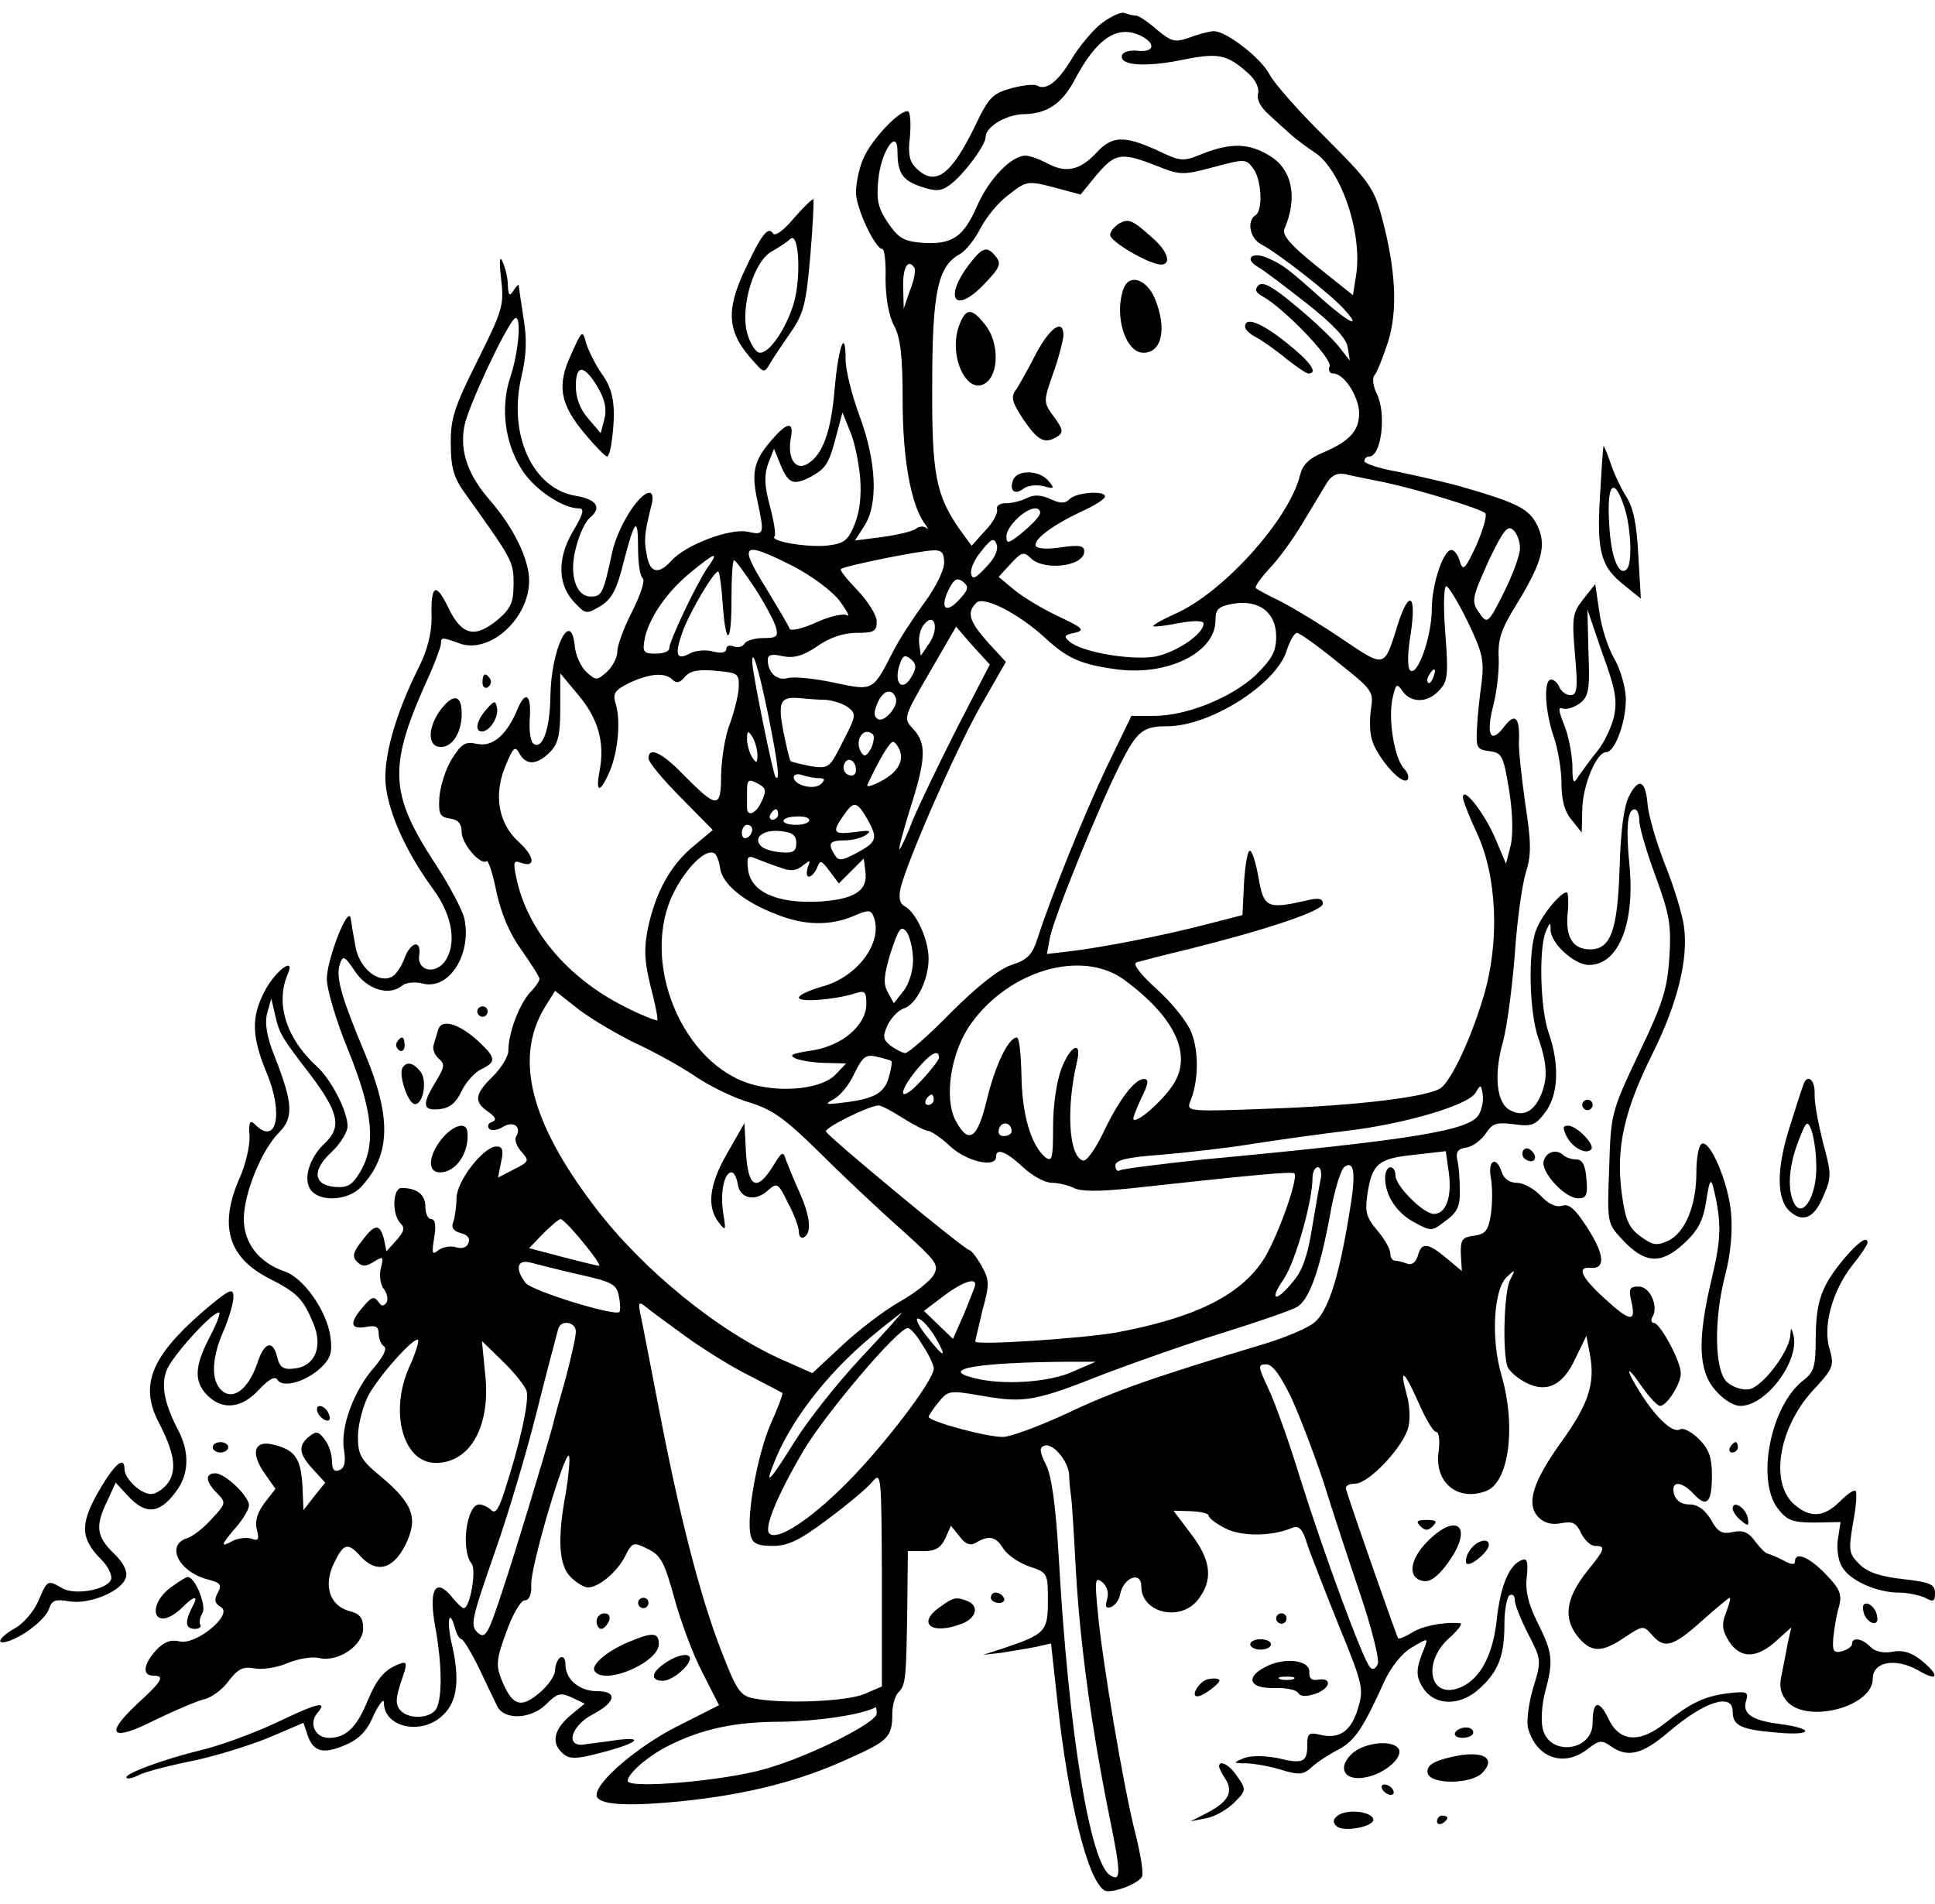 <?xml version="1.0" standalone="no"?>
<!DOCTYPE svg PUBLIC "-//W3C//DTD SVG 20010904//EN"
 "http://www.w3.org/TR/2001/REC-SVG-20010904/DTD/svg10.dtd">
<svg version="1.0" xmlns="http://www.w3.org/2000/svg"
 width="373pt" height="367pt" viewBox="0 0 373 367"
 preserveAspectRatio="xMidYMid meet">
<g transform="translate(0,367) scale(0.1,-0.1)"
fill="#000000" stroke="none">
<path d="M2122 3624 c-17 -14 -43 -45 -57 -69 -26 -43 -48 -60 -66 -50 -5 3
-27 1 -49 -5 -36 -10 -44 -17 -70 -72 -47 -97 -78 -119 -115 -81 -12 12 -15
27 -11 59 2 24 1 46 -3 49 -13 7 -71 -53 -87 -91 -8 -18 -14 -48 -14 -65 0
-30 37 -109 51 -109 4 0 7 -26 6 -57 0 -35 6 -71 16 -90 13 -24 17 -59 17
-146 0 -111 16 -201 43 -237 6 -8 7 -12 3 -8 -5 4 -14 4 -20 -1 -6 -5 -35 -12
-64 -16 l-54 -7 18 28 c27 41 24 123 -9 212 -15 40 -27 89 -27 109 0 63 -14
25 -21 -56 -7 -84 -23 -127 -52 -145 -23 -14 -39 9 -33 47 7 33 -4 35 -31 5
-39 -43 -45 -65 -34 -119 15 -70 15 -71 -18 -64 -34 7 -119 -25 -147 -56 -24
-27 -41 -24 -47 10 -6 29 -5 42 8 94 5 17 3 27 -3 27 -20 0 -61 -65 -72 -115
-17 -79 -20 -85 -41 -85 -30 0 -43 45 -28 97 6 24 18 48 25 54 25 20 15 36
-25 43 -84 13 -132 118 -106 229 10 43 11 74 4 115 -5 32 -9 59 -9 62 0 3 -5
-2 -10 -10 -8 -12 -10 -10 -11 10 0 14 -5 34 -10 45 -6 14 -7 3 -3 -33 6 -50
3 -60 -46 -158 -45 -90 -52 -113 -51 -161 0 -44 6 -64 26 -92 93 -130 95 -133
95 -176 0 -36 -5 -48 -31 -70 -44 -36 -69 -30 -95 24 -24 50 -34 44 -32 -20 0
-29 -8 -62 -24 -94 -47 -93 -71 -181 -64 -232 7 -55 41 -129 91 -197 38 -52
46 -107 22 -140 -19 -25 -53 -17 -49 12 5 32 -17 27 -29 -7 -6 -16 -17 -32
-26 -35 -27 -11 -62 21 -68 61 -4 21 -8 45 -9 53 -5 26 -46 -80 -46 -117 0
-20 18 -81 41 -137 48 -118 54 -182 24 -234 -16 -27 -25 -32 -50 -30 -41 4
-44 32 -6 67 17 16 31 39 31 50 0 29 -32 91 -60 116 -58 53 -80 121 -55 178
15 35 -25 5 -45 -34 -26 -50 -25 -87 4 -157 33 -79 19 -141 -22 -100 -10 10
-13 6 -11 -22 1 -19 -8 -57 -20 -83 -39 -90 -21 -151 57 -191 55 -28 66 -39
86 -87 19 -45 3 -83 -36 -87 -22 -3 -29 2 -34 23 -8 33 -25 28 -38 -13 -16
-46 -42 -69 -64 -56 -25 16 -26 60 -3 114 12 27 21 58 21 70 0 19 -8 15 -62
-31 -97 -85 -119 -140 -82 -211 30 -58 35 -90 19 -115 -9 -13 -24 -23 -34 -23
-20 0 -51 30 -51 48 0 27 -20 9 -50 -43 -36 -63 -35 -91 5 -131 13 -13 22 -31
19 -39 -8 -20 -72 -31 -95 -16 -27 16 -28 15 -45 -25 -8 -19 -28 -43 -44 -52
-32 -18 -41 -35 -12 -25 31 11 71 43 77 63 5 15 12 18 39 13 40 -6 102 20 109
47 3 12 -6 29 -24 46 -33 32 -36 52 -12 101 l16 35 24 -26 c35 -38 63 -34 96
14 21 31 22 72 1 112 -27 52 -34 87 -23 116 10 27 87 112 101 112 4 0 -4 -21
-17 -46 -30 -57 -32 -87 -5 -114 29 -29 66 -25 99 11 20 21 31 27 36 19 10
-16 54 -4 83 23 19 18 23 29 19 60 -7 50 -51 113 -88 126 -50 17 -79 55 -79
101 0 49 34 133 68 167 28 28 27 56 -8 145 -16 40 -20 65 -15 85 l8 28 7 -30
c8 -37 13 -45 67 -115 56 -74 62 -102 30 -133 -31 -28 -44 -72 -27 -92 19 -23
73 -19 97 8 56 61 58 132 7 255 -46 110 -57 148 -49 173 6 18 9 17 29 -13 23
-35 66 -49 91 -28 7 6 25 8 40 4 51 -13 95 57 80 126 -4 16 -28 62 -54 102
-93 142 -94 191 -10 374 10 24 19 48 19 53 0 13 2 13 35 1 58 -22 135 47 135
121 0 41 -30 102 -75 154 -43 49 -59 95 -50 143 6 35 77 187 96 207 15 15 10
-60 -7 -111 -20 -59 -11 -129 23 -181 24 -37 78 -73 109 -73 11 0 9 -10 -12
-45 -31 -53 -29 -105 6 -139 19 -20 21 -20 48 -4 21 13 31 31 44 84 22 85 28
90 28 26 0 -28 4 -53 9 -57 5 -3 -4 -31 -20 -63 -16 -31 -29 -66 -29 -78 0
-11 -9 -29 -20 -39 -19 -17 -21 -17 -39 -1 -11 10 -21 32 -23 50 -7 75 -46 -5
-47 -97 -1 -62 -15 -102 -32 -91 -6 3 -9 23 -8 45 4 49 -7 60 -23 23 -21 -51
-48 -74 -78 -68 -23 5 -30 1 -49 -29 -12 -19 -22 -52 -24 -73 -2 -34 1 -39 21
-42 15 -2 22 -10 22 -26 0 -23 37 -65 48 -56 3 3 12 -24 19 -59 9 -42 25 -80
48 -112 19 -27 35 -52 35 -56 0 -4 -8 -16 -19 -27 -21 -24 -41 -78 -41 -111 0
-12 -14 -34 -30 -50 -35 -34 -37 -49 -9 -68 15 -11 17 -16 7 -20 -7 -2 -9 -8
-5 -13 4 -4 16 -3 27 4 20 12 36 0 25 -19 -4 -5 1 -19 10 -29 16 -18 15 -19
-14 -34 l-31 -16 6 30 c5 23 3 30 -9 30 -25 0 -77 -67 -77 -100 0 -15 -3 -36
-6 -45 -5 -11 0 -18 14 -22 13 -3 19 -10 15 -19 -3 -9 -13 -12 -25 -8 -10 3
-25 0 -33 -6 -12 -10 -13 -6 -8 24 4 24 2 36 -6 36 -6 0 -11 11 -11 24 0 23
-16 36 -46 36 -17 0 -19 -51 -2 -68 9 -9 7 -16 -8 -33 l-19 -21 -5 24 c-8 30
-18 29 -43 -5 -17 -21 -18 -30 -9 -39 10 -10 17 -10 33 0 18 11 19 10 13 -13
-3 -14 -1 -31 6 -40 6 -8 9 -19 5 -26 -6 -8 -10 -7 -16 2 -8 11 -13 9 -29 -10
-27 -31 -25 -44 5 -39 19 4 25 1 25 -13 0 -10 5 -21 10 -24 7 -4 -1 -20 -18
-40 -40 -45 -66 -116 -59 -159 4 -25 1 -36 -9 -40 -10 -4 -14 2 -14 17 0 13
-6 32 -14 42 -12 16 -16 17 -30 6 -22 -18 -20 -34 8 -64 l23 -25 -21 -26 -21
-27 -2 47 c-3 52 -14 69 -55 79 -38 10 -46 -15 -18 -55 l21 -30 -21 -27 c-14
-19 -19 -35 -15 -51 5 -20 3 -23 -10 -18 -9 3 -25 1 -36 -4 -25 -14 -24 -9 6
26 14 16 25 35 25 42 0 18 -46 62 -65 62 -20 0 -19 -16 3 -38 18 -18 18 -20
-9 -49 -15 -17 -36 -34 -48 -38 -43 -13 -16 -66 41 -80 23 -6 26 -10 18 -25
-8 -14 -6 -21 6 -28 24 -14 -48 -74 -80 -66 -17 4 -30 -1 -45 -17 -25 -27 -27
-49 -6 -49 24 0 18 -10 -31 -55 -64 -60 -49 -73 34 -31 37 18 79 36 94 40 15
3 37 19 49 36 18 23 27 28 49 24 14 -3 43 1 64 10 21 9 49 13 61 10 36 -9 85
24 85 57 0 20 -6 28 -25 33 -39 10 -52 48 -32 91 19 40 27 43 52 15 30 -33 62
-26 86 21 26 52 16 80 -47 133 -39 32 -44 42 -44 77 0 22 9 56 19 77 19 37 90
117 97 109 2 -2 -5 -26 -17 -52 -39 -87 -12 -185 51 -185 67 0 107 72 95 174
l-6 61 40 -39 c23 -22 43 -48 46 -57 6 -18 -13 -103 -42 -192 -11 -35 -18 -46
-26 -38 -6 6 -17 11 -23 11 -25 0 -36 -88 -15 -114 10 -12 -3 -86 -15 -86 -3
0 -14 10 -24 23 -31 37 -44 12 -31 -59 14 -76 14 -147 -1 -162 -16 -16 -53
-15 -67 2 -9 11 -8 23 2 54 13 36 12 40 -2 35 -29 -11 -44 -27 -63 -73 -21
-51 -42 -70 -74 -70 -26 0 -39 27 -23 47 22 25 4 22 -79 -18 -45 -21 -111 -45
-146 -53 -70 -17 -149 -46 -142 -53 2 -3 13 0 23 5 11 6 56 18 101 27 45 9
112 30 149 45 l68 29 8 -24 c11 -32 30 -37 72 -19 26 11 42 26 55 57 11 23 20
34 20 25 0 -49 75 -64 115 -23 27 26 32 69 15 140 -9 41 -4 66 7 27 3 -12 9
-22 13 -22 3 0 19 -26 34 -57 15 -32 31 -65 35 -73 14 -26 64 -24 93 4 22 22
28 24 50 14 l25 -12 -29 -24 c-31 -27 -36 -53 -12 -73 12 -10 25 -10 67 1 72
18 94 33 37 26 -25 -4 -54 -7 -65 -9 -36 -4 -24 36 17 58 46 24 49 45 9 45
-34 0 -61 23 -61 51 0 11 -4 17 -10 14 -5 -3 -10 -15 -10 -25 0 -10 -14 -30
-31 -44 -36 -30 -52 -24 -73 28 -10 26 -9 39 10 90 12 34 28 61 35 61 9 0 14
11 13 30 -2 34 67 266 73 248 2 -6 -1 -38 -6 -69 -17 -90 -14 -141 9 -164 11
-11 26 -20 33 -20 21 0 56 29 72 60 14 28 16 28 44 14 25 -12 32 -26 51 -95
12 -44 36 -109 54 -143 l32 -63 -83 -42 c-74 -38 -153 -105 -153 -131 0 -19
56 -23 165 -12 126 13 228 39 323 83 74 33 82 41 82 85 0 16 5 35 12 42 14 14
15 26 17 170 l1 102 30 0 c23 0 33 6 42 24 l11 25 17 -21 c11 -15 21 -18 31
-12 25 15 38 13 53 -11 8 -13 31 -28 51 -35 34 -11 35 -13 35 -65 0 -60 -5
-65 -85 -92 l-40 -13 35 4 c19 3 49 8 65 11 l31 7 13 -118 c21 -190 58 -339
90 -358 11 -7 63 11 72 26 4 5 -2 42 -12 82 -23 89 -65 339 -73 430 -6 61 -5
67 9 56 9 -8 13 -20 9 -33 -4 -14 -2 -18 7 -15 8 3 16 13 18 24 6 33 41 47 41
16 0 -51 75 -69 109 -26 30 38 26 76 -13 127 l-34 45 34 -1 c19 -1 34 -4 34
-9 0 -4 14 -15 32 -24 30 -16 90 -16 129 1 13 5 20 -2 29 -32 7 -21 35 -92 61
-157 46 -112 48 -122 37 -158 -13 -45 -36 -61 -73 -52 -22 5 -25 3 -25 -19 0
-34 -8 -38 -57 -26 -26 5 -51 5 -65 0 -22 -9 -22 -10 6 -10 16 -1 46 -6 67
-13 34 -10 42 -9 58 6 11 10 34 25 52 34 31 17 47 41 88 132 13 27 33 53 52
64 32 19 32 19 25 0 -17 -41 -18 -55 -2 -79 23 -34 72 -34 109 1 36 33 47 63
47 124 0 27 5 52 10 55 6 3 10 -1 10 -10 0 -8 12 -38 26 -65 25 -49 26 -50 9
-105 -9 -31 -13 -66 -9 -78 17 -57 70 -74 115 -38 22 17 27 17 44 5 32 -23 61
-16 111 27 69 59 124 77 124 40 0 -28 16 -35 87 -41 69 -6 71 8 2 17 -53 7
-71 20 -63 45 5 17 1 18 -35 14 -46 -6 -71 -18 -122 -58 -49 -39 -88 -36 -109
10 -18 37 -30 33 -30 -9 0 -55 -83 -65 -96 -12 -4 15 -2 46 4 70 17 62 15 77
-14 135 -18 36 -24 61 -21 88 3 29 1 37 -9 33 -25 -9 -42 -50 -49 -117 -8 -71
-35 -118 -76 -131 -54 -17 -66 51 -17 96 18 16 28 29 23 30 -31 3 -73 -5 -93
-18 -13 -8 -25 -13 -27 -11 -2 2 -84 235 -100 286 -3 7 4 12 17 12 27 0 95 73
103 110 4 16 2 45 -4 64 -14 52 -4 44 24 -19 13 -30 28 -55 33 -55 6 0 8 -17
5 -39 -8 -59 37 -96 92 -75 44 17 58 125 29 224 -20 69 -15 163 10 188 17 16
18 16 7 -5 -12 -23 -15 -140 -5 -168 4 -8 19 -22 35 -30 40 -21 72 -6 96 47
l21 43 7 -37 c10 -55 -3 -95 -55 -167 -56 -78 -69 -121 -44 -146 11 -11 26
-15 44 -11 22 4 29 0 38 -20 7 -13 18 -24 27 -24 21 0 19 -6 -15 -48 -41 -51
-47 -90 -20 -125 26 -33 47 -34 92 -3 35 23 36 23 52 5 24 -28 40 -24 96 26
28 25 52 45 54 45 3 0 -1 -13 -7 -29 -9 -23 -7 -34 6 -55 22 -34 54 -33 91 1
l29 26 -7 -31 c-3 -18 -9 -46 -12 -62 -5 -22 -1 -36 11 -50 39 -43 165 -10
165 44 0 33 44 41 88 16 39 -23 42 -10 5 20 -19 15 -36 20 -55 16 -17 -3 -33
0 -42 9 -16 17 -36 20 -36 6 0 -5 -9 -11 -19 -14 -17 -4 -19 0 -17 27 2 17 6
44 11 59 6 24 2 34 -26 63 -32 33 -59 44 -59 24 0 -7 -8 -6 -22 2 -13 7 -26
12 -30 13 -4 0 -15 11 -24 23 -13 18 -23 23 -43 19 -22 -5 -30 0 -43 24 -12
19 -25 29 -41 29 -16 0 -26 7 -30 20 -7 26 14 26 38 0 25 -27 35 -17 35 36 0
35 -6 51 -25 70 -14 14 -30 22 -36 19 -13 -9 -45 20 -75 67 -32 50 -31 62 1
15 14 -20 30 -37 35 -37 13 0 40 42 40 63 0 23 -40 97 -52 97 -5 0 -6 5 -3 11
13 20 -4 59 -26 59 -18 0 -20 -4 -14 -30 9 -40 -3 -38 -53 8 -45 41 -53 61
-25 58 28 -2 26 26 -7 77 -23 36 -35 47 -48 43 -12 -4 -27 3 -42 19 -13 14
-34 25 -46 25 -14 0 -25 8 -29 20 -10 33 -28 24 -21 -11 3 -17 3 -48 0 -69 -5
-33 -11 -39 -33 -42 -22 -3 -26 -7 -25 -36 l2 -32 -30 25 c-36 30 -48 31 -55
4 -4 -12 -11 -18 -20 -15 -8 3 -19 6 -24 6 -5 0 -9 6 -9 14 0 8 -11 28 -25 44
-22 26 -24 37 -19 71 9 58 21 68 90 75 l61 7 6 -43 c6 -46 -6 -78 -29 -78 -20
0 -74 54 -74 74 0 9 -4 16 -10 16 -5 0 -10 -9 -10 -20 0 -34 22 -68 56 -86 33
-18 34 -18 61 3 22 16 28 28 27 59 0 22 -2 48 -5 59 -3 15 2 21 18 23 12 2 28
14 37 27 13 20 21 22 54 18 34 -5 42 -2 60 22 26 33 29 93 7 155 -16 46 -19
162 -5 195 8 18 9 18 9 2 1 -26 46 -67 74 -67 57 0 89 80 78 193 -7 71 -4 107
10 107 5 0 9 -10 9 -22 0 -12 14 -60 31 -106 27 -74 31 -94 27 -157 -4 -62
-13 -90 -59 -186 -53 -112 -54 -116 -57 -220 -4 -105 -4 -107 24 -137 44 -48
75 -50 119 -10 28 26 38 44 44 83 6 40 9 45 14 25 16 -67 15 -97 -3 -173 -28
-117 -27 -178 6 -216 15 -18 35 -31 49 -31 50 0 115 88 102 137 -4 15 -5 15
-6 -2 -3 -32 -55 -100 -80 -103 -12 -2 -31 4 -42 14 -24 22 -26 120 -3 208 10
38 14 82 11 117 -5 59 -41 144 -57 134 -6 -4 -10 -29 -10 -56 0 -63 -22 -116
-55 -131 -22 -10 -30 -8 -53 9 -22 16 -29 31 -36 84 -11 86 4 157 60 269 48
97 69 182 60 245 -3 22 -19 76 -37 120 -17 44 -32 96 -33 115 -4 46 -17 52
-36 15 -10 -20 -16 -68 -18 -139 -4 -120 -17 -156 -57 -156 -33 0 -48 24 -43
70 2 22 1 40 -2 40 -12 0 -49 -45 -59 -73 -16 -41 -13 -158 4 -207 18 -51 19
-81 4 -114 -14 -30 -34 -39 -58 -26 -26 13 -32 67 -14 131 8 29 18 106 23 169
4 63 14 134 21 157 11 35 11 58 -1 135 -7 51 -13 104 -12 118 2 47 -7 57 -28
30 -26 -35 -36 -18 -22 38 7 26 12 68 11 93 -2 37 5 57 35 105 49 81 58 113
39 152 -16 32 -38 43 -153 76 -30 8 -83 20 -117 27 -35 6 -63 16 -63 20 0 5 4
9 9 9 24 0 34 83 15 121 -7 14 -9 30 -5 35 5 5 16 33 26 63 20 61 16 142 -12
245 -15 55 -26 69 -109 152 -51 50 -99 105 -107 121 -16 31 -83 83 -107 83 -7
0 -28 -5 -46 -12 -29 -10 -35 -9 -64 15 -17 15 -35 27 -40 27 -5 0 -14 2 -22
5 -7 3 -28 -7 -46 -21z m79 -24 c28 -15 23 -31 -7 -28 -15 2 -29 -2 -31 -8 -7
-20 43 -24 113 -10 73 15 89 12 132 -27 13 -12 20 -28 17 -38 -3 -10 5 -26 21
-40 14 -13 34 -31 43 -39 9 -8 29 -23 44 -33 52 -33 94 -157 81 -238 l-6 -38
-70 56 c-51 41 -67 60 -62 72 26 60 15 115 -29 141 -39 24 -74 25 -128 4 -39
-16 -42 -16 -90 7 -62 28 -86 27 -115 -5 -32 -34 -58 -40 -93 -22 -17 9 -36
16 -44 16 -27 0 -70 -44 -93 -96 -27 -62 -49 -76 -107 -72 -35 3 -45 9 -65 38
-19 28 -23 44 -19 83 5 55 37 102 37 55 0 -42 10 -56 46 -68 27 -9 38 -9 54 3
26 18 70 77 70 93 0 20 41 44 75 44 43 1 72 20 96 65 43 82 84 109 130 85z
m27 -249 c47 -19 52 -19 112 -3 60 16 62 16 76 -3 16 -22 19 -81 4 -90 -17
-11 -11 -44 11 -56 33 -17 131 -94 158 -123 38 -41 13 -30 -40 17 -66 59 -75
66 -104 79 -30 14 -48 0 -21 -16 11 -6 53 -38 95 -71 52 -41 77 -68 79 -85 l4
-25 -22 28 c-13 16 -50 51 -83 78 -44 37 -63 47 -71 39 -8 -8 -6 -14 9 -22 41
-23 134 -120 128 -134 -3 -8 0 -14 7 -14 21 0 49 -44 50 -76 0 -35 -19 -55
-71 -77 -26 -11 -38 -23 -43 -43 -21 -85 -146 -224 -238 -266 -27 -12 -46 -23
-45 -25 2 -2 25 1 50 6 28 5 47 5 47 -1 0 -21 -55 -57 -95 -64 -47 -7 -140 9
-163 29 -12 10 -11 13 9 17 21 5 18 9 -31 32 -30 14 -68 37 -85 51 l-30 25 24
26 c20 22 25 23 38 10 25 -25 103 -16 103 13 0 11 -9 13 -44 8 -24 -4 -46 -3
-49 2 -7 12 32 41 90 68 24 11 43 23 43 28 0 12 -55 8 -68 -5 -9 -9 -18 -9
-37 0 -18 8 -32 9 -45 2 -10 -5 -28 -10 -40 -10 -13 0 -20 -5 -18 -12 2 -7 -8
-26 -23 -41 l-26 -29 -22 30 c-47 67 -55 107 -54 282 0 177 11 227 53 250 11
6 29 28 40 50 11 21 35 51 55 65 33 26 36 27 86 14 l52 -14 31 38 c36 42 47
44 114 18z m-465 -198 c2 -5 -1 -24 -9 -43 l-12 -35 -1 43 c-1 37 10 55 22 35z
m-105 -403 c3 -36 -1 -68 -11 -92 -13 -31 -20 -36 -55 -40 -41 -3 -109 9 -99
18 3 3 -1 29 -9 59 -11 40 -11 60 -3 82 l11 28 13 -32 c15 -36 25 -39 58 -22
29 16 35 25 49 79 l12 45 14 -35 c9 -19 17 -60 20 -90z m1012 -10 c65 -14 182
-50 193 -59 4 -4 -4 -32 -17 -62 -22 -47 -26 -51 -32 -31 -3 12 -11 22 -16 22
-16 0 -38 -67 -38 -114 0 -53 -28 -132 -42 -118 -5 5 -5 33 1 68 12 77 -2 90
-24 22 -27 -87 -24 -86 -106 -31 -41 28 -94 60 -119 73 -25 12 -47 24 -49 26
-3 3 9 19 25 37 17 17 46 57 64 87 18 30 39 65 47 78 9 15 20 21 36 18 12 -3
47 -10 77 -16z m-666 -62 c-3 -7 -19 -23 -35 -36 -25 -20 -29 -21 -29 -6 0 19
36 54 56 54 7 0 11 -6 8 -12z m926 -65 c0 -13 -14 -51 -31 -85 -29 -58 -32
-61 -45 -43 -19 26 -18 29 17 107 26 54 35 66 45 57 8 -6 14 -22 14 -36z
m-1029 -36 c-20 -22 -27 -25 -29 -13 -2 9 7 29 20 44 19 24 24 26 29 13 4 -10
-3 -27 -20 -44z m-371 1 c36 -19 75 -48 89 -67 14 -19 20 -32 14 -27 -7 4 -34
-2 -60 -14 -26 -12 -49 -17 -51 -12 -1 5 -23 41 -47 81 -52 84 -44 89 55 39z
m290 7 c0 -14 -17 -49 -39 -78 -21 -29 -48 -70 -59 -92 -40 -78 -38 -77 -114
-61 -37 8 -77 12 -89 9 -21 -6 -39 10 -39 35 0 10 8 12 29 7 21 -4 38 0 66 19
24 17 51 26 76 26 34 0 39 3 39 22 0 12 -17 39 -37 60 -20 21 -35 39 -32 41 6
6 149 35 177 36 17 1 22 -4 22 -24z m-458 -12 c-21 -32 -72 -139 -72 -153 0
-6 -12 -10 -26 -10 -24 0 -26 3 -21 30 9 40 42 89 90 128 48 39 54 40 29 5z
m92 -35 c19 -29 37 -63 41 -75 6 -20 3 -23 -24 -23 -16 0 -33 -5 -36 -11 -4
-6 -13 -8 -21 -5 -8 3 -14 1 -14 -5 0 -7 -10 -9 -25 -5 -14 4 -34 2 -44 -3
-27 -15 -31 -4 -16 39 14 40 64 124 70 118 2 -2 6 -29 8 -61 6 -85 17 -81 17
6 0 43 2 77 5 77 3 0 20 -24 39 -52z m394 -25 c-26 -28 -37 -14 -18 23 10 19
16 21 27 12 11 -9 10 -15 -9 -35z m981 -41 c29 -60 32 -75 27 -118 -4 -27 -8
-67 -9 -89 -2 -36 0 -40 24 -43 24 -3 27 -8 38 -75 7 -43 8 -86 3 -107 l-9
-35 -22 52 c-22 49 -61 98 -61 76 0 -6 12 -37 27 -69 39 -84 44 -210 13 -314
-24 -81 -61 -160 -82 -177 -23 -17 -156 -34 -327 -40 -159 -6 -164 -6 -157 13
17 40 17 99 2 135 -8 20 -38 57 -67 83 -33 30 -46 48 -38 51 8 2 52 14 99 25
152 38 260 74 260 88 0 10 -8 12 -32 6 -75 -17 -82 -14 -92 44 -5 28 -12 52
-17 52 -4 0 -9 -28 -11 -62 l-3 -62 -70 -18 c-84 -22 -204 -45 -264 -52 l-43
-5 6 32 c8 40 95 254 135 333 33 65 44 74 91 74 82 0 209 80 230 145 6 19 15
35 20 35 5 0 40 -25 78 -56 67 -53 70 -57 65 -89 -3 -19 -3 -45 1 -59 8 -32
55 -88 68 -80 5 4 3 13 -6 23 -19 21 -31 99 -21 138 6 26 8 26 19 10 17 -23
49 -22 71 3 16 17 17 31 11 110 -4 49 -3 90 2 90 4 0 23 -31 41 -68z m-814
-32 c42 -39 69 -51 136 -60 99 -14 192 32 192 94 0 21 5 27 33 32 50 9 84 -16
84 -63 0 -29 -8 -43 -39 -74 -47 -44 -134 -79 -196 -79 l-44 0 -47 -97 c-46
-97 -107 -249 -133 -329 -11 -35 -20 -44 -51 -54 -24 -8 -66 -41 -116 -91 -43
-44 -83 -79 -89 -79 -5 0 -18 7 -28 14 -15 12 -16 18 -6 40 7 14 20 28 31 32
24 7 48 55 48 96 0 37 -24 89 -46 101 -10 5 -12 17 -8 35 13 53 103 259 152
347 l51 89 -35 38 c-36 41 -41 57 -22 76 14 14 82 -21 133 -68z m-223 -9 l-17
-25 -3 22 c-2 13 2 30 9 38 20 25 30 -6 11 -35z m53 -164 c-34 -67 -73 -148
-86 -179 -12 -32 -24 -56 -25 -55 -2 2 8 38 21 80 30 94 31 124 6 151 -20 21
-20 22 31 110 l51 88 32 -37 33 -36 -63 -122z m-86 102 c-19 -37 -39 -16 -23
25 5 13 10 14 20 5 10 -8 11 -16 3 -30z m-279 -73 c20 -99 24 -134 15 -124 -5
5 -45 203 -45 222 0 28 12 -12 30 -98z m-56 48 c-1 -16 -9 -47 -17 -69 -9 -22
-16 -66 -17 -98 0 -67 -7 -67 -75 2 -40 41 -65 52 -65 29 0 -7 28 -41 62 -75
l62 -63 -37 -31 c-44 -36 -73 -88 -88 -158 -8 -40 -7 -63 5 -112 9 -34 15 -64
13 -66 -2 -1 -31 10 -64 27 -109 55 -187 147 -208 249 -6 29 -5 33 9 28 29
-11 27 12 -4 40 -40 36 -49 92 -25 148 14 34 18 38 26 23 13 -24 34 -23 59 2
16 16 20 33 20 86 l0 66 35 -42 c38 -45 51 -91 41 -145 -9 -45 1 -45 20 0 16
39 21 99 10 131 -5 18 0 24 28 38 39 18 68 20 82 6 8 -8 15 -6 24 5 10 12 26
15 59 12 44 -4 46 -5 45 -33z m1339 21 c-3 -9 -8 -14 -10 -11 -3 3 -2 9 2 15
9 16 15 13 8 -4z m-1036 -41 c5 -16 -23 -48 -35 -40 -8 5 -8 13 0 32 11 24 28
28 35 8z m-136 -3 c14 -1 33 -7 43 -14 17 -13 17 -16 -9 -66 -26 -52 -27 -53
-62 -48 -20 4 -37 8 -39 10 -2 2 -8 28 -14 57 -11 58 -6 68 33 64 12 -1 34 -3
48 -3z m-131 -106 c0 -17 -2 -17 -10 -5 -5 8 -10 24 -10 35 0 17 2 17 10 5 5
-8 10 -24 10 -35z m223 39 c3 -4 1 -16 -4 -27 -9 -15 -13 -17 -19 -7 -14 23 5
51 23 34z m51 -29 c9 -23 -4 -44 -36 -61 -17 -9 -28 -12 -26 -7 21 46 43 83
49 83 4 0 9 -7 13 -15z m-84 -40 c0 -8 -6 -12 -14 -9 -8 3 -12 12 -9 20 6 17
23 9 23 -11z m-72 -15 c12 0 13 -3 5 -11 -13 -13 -53 -3 -53 13 0 5 7 7 16 4
9 -3 23 -6 32 -6z m-110 -45 c-10 -23 -28 -31 -28 -12 0 4 0 18 0 32 0 22 3
24 20 15 17 -9 18 -14 8 -35z m205 -36 c20 -36 17 -43 -25 -65 -25 -13 -32
-14 -39 -2 -14 22 -10 28 19 28 15 0 34 5 42 11 11 8 6 9 -22 5 -42 -5 -45 -1
-22 32 20 29 26 28 47 -9z m-173 11 c0 -5 -5 -10 -11 -10 -5 0 -7 5 -4 10 3 6
8 10 11 10 2 0 4 -4 4 -10z m60 -11 c0 -5 -11 -9 -25 -9 -33 0 -33 15 0 16 14
1 25 -2 25 -7z m-110 -18 c0 -6 -4 -13 -10 -16 -5 -3 -10 1 -10 9 0 9 5 16 10
16 6 0 10 -4 10 -9z m85 -26 c0 -16 -6 -20 -29 -18 -16 1 -33 6 -39 12 -16 16
4 32 36 29 24 -2 32 -8 32 -23z m-147 -48 c4 -31 46 -66 110 -90 52 -21 102
-22 147 -3 29 13 34 12 39 -1 19 -49 -31 -117 -100 -135 -24 -7 -44 -16 -44
-21 0 -10 70 -4 108 8 19 6 22 4 22 -20 0 -41 -46 -81 -105 -90 -39 -6 -46 -9
-30 -16 11 -4 37 -8 58 -8 l38 -1 -20 -21 c-25 -27 -99 -36 -159 -20 -137 37
-220 239 -153 371 24 47 59 82 76 76 6 -1 11 -15 13 -29z m115 1 c20 -8 32 -7
44 3 15 12 16 12 10 -3 -3 -10 -2 -18 2 -18 5 0 12 8 16 17 6 16 8 15 24 -6
l18 -24 24 24 24 24 3 -24 c6 -38 -21 -55 -90 -59 -81 -4 -131 19 -136 62 -3
24 -1 28 15 21 10 -4 30 -12 46 -17z m257 -179 c0 -21 -8 -47 -19 -60 l-18
-23 -12 22 c-9 16 -7 33 6 76 16 48 20 53 31 39 6 -9 12 -33 12 -54z m406 -37
c100 -73 134 -147 94 -205 -22 -32 -68 -72 -75 -65 -2 1 5 20 15 41 14 28 15
37 5 37 -18 0 -49 -41 -80 -107 -15 -30 -31 -53 -38 -50 -27 9 -32 101 -11
190 10 42 -12 33 -30 -13 -9 -24 -16 -69 -16 -111 0 -64 -2 -70 -16 -59 -27
24 -44 82 -45 157 -1 40 -4 73 -9 73 -16 0 -42 -54 -58 -121 -18 -75 -35 -86
-60 -39 -23 44 -9 133 30 187 74 103 213 143 294 85z m-941 -123 c33 -15 84
-43 114 -63 29 -20 77 -43 105 -51 43 -13 68 -30 132 -93 43 -43 114 -110 158
-149 73 -66 77 -71 65 -92 -8 -12 -37 -35 -66 -51 -28 -16 -77 -53 -109 -83
l-58 -54 -54 24 c-126 55 -273 175 -365 296 -125 164 -156 287 -97 385 l20 32
47 -37 c27 -20 75 -48 108 -64z m493 -34 c2 -2 0 -15 -4 -29 -8 -32 -27 -44
-85 -51 -38 -5 -41 -4 -22 6 13 7 31 29 40 50 16 32 22 37 43 32 14 -3 26 -7
28 -8z m92 6 c0 -4 -16 -25 -35 -45 -41 -44 -47 -26 -8 22 26 31 43 41 43 23z
m1041 -109 c-16 -31 -124 -49 -530 -87 -84 -9 -157 -18 -162 -21 -5 -3 -9 1
-9 9 0 11 22 16 88 21 48 4 128 13 177 21 50 8 131 19 180 25 111 13 234 49
249 73 10 17 11 17 14 -2 2 -11 -1 -28 -7 -39z m-1051 28 c0 -5 -5 -10 -11
-10 -5 0 -7 5 -4 10 3 6 8 10 11 10 2 0 4 -4 4 -10z m-60 -35 c22 -14 44 -25
49 -25 5 0 25 -13 43 -30 31 -29 88 -42 88 -20 0 18 20 10 52 -20 17 -16 42
-30 55 -30 13 0 33 -5 43 -10 13 -7 48 -7 107 -1 246 27 314 33 318 29 9 -9
-36 -133 -62 -170 -46 -67 -132 -109 -283 -137 -64 -11 -270 -25 -270 -17 0 3
7 30 14 61 14 50 13 58 -2 85 -9 16 -20 30 -23 30 -9 0 -273 219 -277 229 -2
7 79 48 101 50 4 1 25 -10 47 -24z m210 -26 c0 -5 -7 -9 -15 -9 -9 0 -12 6 -9
15 6 15 24 11 24 -6z m650 -164 c-20 -122 -41 -184 -67 -205 -14 -11 -57 -29
-97 -41 -213 -64 -290 -91 -378 -133 -54 -25 -110 -46 -125 -46 -32 0 -143 30
-143 39 1 3 9 16 20 29 18 22 21 22 85 11 80 -14 101 -10 235 43 58 22 160 58
228 79 67 21 131 43 141 49 24 12 45 70 65 179 8 46 21 88 28 92 20 13 22 -16
8 -96z m-54 73 c-3 -13 -10 -56 -17 -96 -8 -51 -18 -81 -36 -102 -34 -42 -48
-38 -18 5 22 33 55 149 55 194 0 12 5 21 10 21 6 0 8 -10 6 -22z m-1422 -123
c21 -25 34 -45 31 -45 -4 0 -36 8 -71 17 l-64 17 27 28 c15 15 30 28 34 28 3
0 23 -20 43 -45z m-7 -62 c63 -14 72 -19 76 -42 3 -14 3 -28 1 -30 -9 -9 -170
41 -181 56 -21 28 -16 46 10 39 12 -3 54 -14 94 -23z m763 -19 c0 -3 -10 -28
-21 -55 l-22 -50 -28 27 -28 27 37 28 c34 26 62 37 62 23z m-560 -99 c36 -26
92 -61 125 -77 33 -17 61 -32 63 -33 2 -1 -8 -28 -22 -59 -26 -59 -48 -181
-39 -216 4 -16 14 -20 43 -20 29 0 52 11 105 51 38 28 76 60 86 72 18 21 18
16 19 -186 l0 -208 -35 -15 c-35 -14 -157 -19 -212 -8 -26 5 -33 15 -62 90
-41 105 -81 260 -121 469 -17 88 -33 171 -36 184 -4 19 -2 22 8 14 7 -6 42
-32 78 -58z m340 -42 c-45 -48 -102 -120 -127 -160 -48 -77 -59 -89 -43 -48
31 83 103 176 188 247 31 26 59 47 60 48 2 0 -33 -39 -78 -87z m143 39 c25
-43 16 -40 -18 4 -16 20 -22 35 -14 32 8 -3 22 -19 32 -36z m-693 11 c0 -10
-9 -49 -19 -88 -11 -38 -23 -81 -26 -95 -18 -64 -69 -234 -97 -318 -26 -79
-32 -91 -45 -81 -18 15 -16 22 35 169 22 63 57 180 77 260 20 80 39 151 41
158 5 19 34 14 34 -5z m669 -27 c12 -18 21 -38 21 -44 0 -23 -97 -150 -169
-222 -71 -71 -133 -111 -148 -96 -11 10 16 75 66 160 43 72 182 236 201 236 5
0 18 -15 29 -34z m289 -50 c-45 -21 -137 -27 -192 -12 -67 17 11 30 187 31
l49 0 -44 -19z m421 -50 c16 -35 44 -108 62 -162 17 -55 49 -152 71 -217 22
-65 37 -125 34 -134 -4 -10 -10 -13 -15 -7 -14 15 -89 219 -133 359 -22 72
-50 151 -63 178 -20 43 -21 47 -4 47 12 0 27 -21 48 -64z m-428 -150 c0 -11 2
-28 3 -36 2 -8 6 -75 10 -149 8 -140 30 -303 66 -480 21 -103 21 -119 0 -106
-39 24 -80 276 -99 611 -6 104 -14 160 -25 181 -12 24 -13 33 -3 36 16 7 47
-30 48 -57z m-371 -459 c0 -18 -130 -83 -215 -107 -79 -23 -265 -39 -265 -23
0 14 39 48 79 68 64 32 127 46 216 46 70 1 155 13 183 28 1 0 2 -5 2 -12z"/>
<path d="M2157 3239 c-9 -6 -17 -15 -17 -22 0 -13 76 -57 98 -57 21 0 13 26
-16 51 -40 36 -46 38 -65 28z"/>
<path d="M1871 3164 c-52 -66 -33 -102 24 -44 32 33 36 41 25 55 -17 21 -25
19 -49 -11z"/>
<path d="M2166 3114 c-19 -51 3 -124 38 -124 36 0 46 47 22 105 -16 37 -49 48
-60 19z"/>
<path d="M1849 3043 c-23 -62 19 -144 56 -107 21 22 19 77 -6 108 -26 33 -37
33 -50 -1z"/>
<path d="M2400 3040 c0 -5 10 -15 23 -21 12 -7 38 -25 57 -41 19 -15 38 -28
42 -28 20 0 4 23 -43 60 -49 39 -79 50 -79 30z"/>
<path d="M1997 2988 c-15 -29 -32 -60 -39 -70 -10 -13 -7 -24 15 -57 28 -41
41 -48 66 -32 11 7 10 14 -7 37 -21 29 -21 29 -2 84 11 30 19 63 20 73 0 34
-26 16 -53 -35z"/>
<path d="M1953 2745 c-8 -21 3 -30 20 -17 7 6 24 8 38 5 21 -6 23 -5 10 10
-17 21 -60 22 -68 2z"/>
<path d="M1403 1449 c-36 -62 -41 -104 -18 -135 14 -18 15 -17 9 18 -6 39 2
78 16 78 5 0 10 -10 12 -22 4 -29 34 -35 58 -13 18 16 20 15 39 -24 12 -22 21
-47 21 -56 0 -9 5 -13 10 -10 15 9 12 40 -9 87 -11 24 -22 52 -26 62 -5 18 -8
16 -25 -12 -31 -50 -48 -42 -52 26 l-3 57 -32 -56z"/>
<path d="M1530 3249 c-20 -24 -36 -35 -40 -29 -9 15 -23 -3 -54 -70 -38 -80
-34 -122 17 -177 19 -22 21 -22 31 -4 6 10 24 37 40 60 25 36 30 55 38 148 5
58 7 107 6 109 -2 1 -19 -15 -38 -37z m0 -164 c-15 -49 -46 -95 -65 -95 -8 0
-19 17 -25 39 -13 51 14 140 49 157 12 7 28 17 34 23 17 17 22 -73 7 -124z"/>
<path d="M1101 2987 c-28 -60 -22 -96 27 -154 20 -24 39 -43 42 -43 3 0 7 12
9 28 9 67 4 99 -18 130 -13 18 -26 45 -31 60 -7 27 -8 26 -29 -21z m52 -65
c13 -22 17 -41 12 -60 l-7 -27 -24 28 c-16 18 -24 40 -24 63 0 43 17 41 43 -4z"/>
<path d="M3091 2810 c-1 -3 -4 -47 -7 -99 -6 -106 2 -134 48 -170 l31 -25 -5
85 c-3 61 -10 92 -24 113 -10 16 -24 46 -30 65 -7 20 -13 34 -13 31z m40 -117
c13 -39 16 -109 5 -120 -15 -16 -31 23 -34 87 -5 78 9 93 29 33z"/>
<path d="M3052 2515 c-21 -27 -22 -35 -16 -107 6 -66 4 -78 -9 -78 -8 0 -17 7
-21 15 -3 8 -10 15 -16 15 -15 0 -12 -61 5 -110 8 -23 15 -64 15 -90 0 -33 6
-55 20 -71 l19 -24 1 42 c0 47 27 113 46 113 17 0 39 59 38 105 -1 22 -11 56
-22 75 -12 20 -25 60 -29 90 l-8 54 -23 -29z m59 -227 c-5 -21 -19 -50 -32
-66 -13 -16 -29 -38 -36 -48 -10 -17 -12 -14 -12 22 -1 23 -8 58 -16 77 -11
28 -12 35 -2 31 7 -2 21 2 32 10 17 13 20 25 17 98 l-2 83 29 -85 c25 -68 29
-91 22 -122z"/>
<path d="M930 2354 c0 -8 5 -12 10 -9 6 4 8 11 5 16 -9 14 -15 11 -15 -7z"/>
<path d="M851 2304 c-27 -35 -28 -74 -1 -74 22 0 40 28 40 64 0 36 -15 40 -39
10z"/>
<path d="M938 2303 c-19 -21 -24 -43 -9 -43 15 0 33 28 29 46 -3 14 -5 14 -20
-3z"/>
<path d="M920 1720 c0 -5 5 -10 10 -10 6 0 10 5 10 10 0 6 -4 10 -10 10 -5 0
-10 -4 -10 -10z"/>
<path d="M845 1686 c-3 -9 -7 -23 -9 -30 -3 -8 2 -20 10 -27 12 -10 11 -16 -6
-44 -27 -44 -26 -57 8 -53 19 2 31 12 42 35 8 17 25 36 38 42 29 14 28 22 -5
53 -37 34 -71 45 -78 24z"/>
<path d="M765 1661 c-3 -5 -1 -12 5 -16 5 -3 10 1 10 9 0 18 -6 21 -15 7z"/>
<path d="M776 1612 c-8 -13 9 -65 22 -70 17 -5 27 45 12 63 -14 17 -26 19 -34
7z"/>
<path d="M3476 1578 c-3 -7 -14 -42 -25 -77 -27 -83 -27 -142 -1 -166 26 -23
48 -13 66 32 15 34 14 42 -2 101 -9 36 -17 78 -16 93 1 29 -15 40 -22 17z m25
-152 c3 -62 -29 -112 -45 -70 -11 28 -6 72 11 115 15 39 17 40 25 20 4 -12 9
-41 9 -65z"/>
<path d="M3050 1540 c0 -5 5 -10 10 -10 6 0 10 5 10 10 0 6 -4 10 -10 10 -5 0
-10 -4 -10 -10z"/>
<path d="M851 1474 c-26 -33 -27 -64 -3 -64 31 0 57 38 53 78 -2 21 -28 13
-50 -14z"/>
<path d="M3020 1479 c12 -22 37 -35 47 -25 9 8 -27 46 -44 46 -11 0 -11 -4 -3
-21z"/>
<path d="M2936 1452 c-3 -6 -1 -14 5 -17 15 -10 25 3 12 16 -7 7 -13 7 -17 1z"/>
<path d="M2976 1433 c-8 -20 40 -73 66 -73 16 0 19 6 16 38 -2 27 -8 37 -20
37 -9 0 -20 4 -24 8 -13 12 -32 8 -38 -10z"/>
<path d="M3555 1244 c-44 -53 -54 -81 -55 -153 0 -55 -3 -66 -24 -82 -63 -49
-91 -192 -49 -247 18 -23 28 -27 71 -27 l50 1 -5 -32 c-3 -17 0 -41 7 -53 14
-27 67 -51 110 -51 17 0 40 -5 51 -10 16 -9 19 -7 19 9 0 17 -9 21 -62 27 -44
5 -68 13 -84 29 -20 20 -21 26 -12 79 6 31 8 59 5 62 -3 3 -16 -6 -30 -20 -30
-30 -56 -33 -86 -8 -50 40 -34 147 33 221 40 43 42 48 33 80 -14 44 5 112 43
161 17 21 30 41 30 44 0 14 -17 3 -45 -30z"/>
<path d="M612 948 c2 -6 10 -14 16 -16 7 -2 10 2 6 12 -7 18 -28 22 -22 4z"/>
<path d="M410 880 c0 -5 7 -10 15 -10 8 0 15 5 15 10 0 6 -7 10 -15 10 -8 0
-15 -4 -15 -10z"/>
<path d="M3335 880 c-3 -5 -1 -10 4 -10 6 0 11 5 11 10 0 6 -2 10 -4 10 -3 0
-8 -4 -11 -10z"/>
<path d="M3340 762 c0 -5 7 -16 16 -23 14 -12 16 -11 13 5 -4 20 -29 35 -29
18z"/>
<path d="M2738 728 c9 -9 15 -9 24 0 9 9 7 12 -12 12 -19 0 -21 -3 -12 -12z"/>
<path d="M2751 698 c-35 -36 -38 -71 -6 -76 14 -1 29 11 48 38 48 68 15 96
-42 38z"/>
<path d="M2833 681 c-7 -10 -9 -22 -6 -25 7 -7 43 23 43 36 0 15 -25 8 -37
-11z"/>
<path d="M328 609 c-30 -22 -38 -59 -13 -59 8 0 24 9 35 20 25 25 34 26 20 1
-14 -28 -13 -41 6 -41 8 0 13 4 10 8 -2 4 -1 14 4 22 9 14 -14 70 -28 70 -4 0
-19 -10 -34 -21z"/>
<path d="M1910 590 c0 -5 7 -10 16 -10 8 0 12 5 9 10 -3 6 -10 10 -16 10 -5 0
-9 -4 -9 -10z"/>
<path d="M1230 580 c0 -5 5 -10 10 -10 6 0 10 5 10 10 0 6 -4 10 -10 10 -5 0
-10 -4 -10 -10z"/>
<path d="M1813 573 c-47 -32 -18 -56 41 -33 29 11 34 35 10 44 -21 8 -26 7
-51 -11z"/>
<path d="M3592 564 c1 -9 9 -19 16 -22 9 -3 13 2 10 14 -1 9 -9 19 -16 22 -9
3 -13 -2 -10 -14z"/>
<path d="M1150 545 c0 -8 4 -15 9 -15 5 0 11 7 15 15 3 9 0 15 -9 15 -8 0 -15
-7 -15 -15z"/>
<path d="M2460 550 c0 -5 5 -10 10 -10 6 0 10 5 10 10 0 6 -4 10 -10 10 -5 0
-10 -4 -10 -10z"/>
<path d="M1210 504 c-42 -18 -71 -44 -64 -55 18 -29 124 16 124 52 0 23 -13
23 -60 3z"/>
<path d="M2410 500 c0 -5 9 -10 20 -10 11 0 20 5 20 10 0 6 -9 10 -20 10 -11
0 -20 -4 -20 -10z"/>
<path d="M1282 464 c-27 -18 -29 -34 -4 -34 18 0 52 29 52 43 0 12 -25 7 -48
-9z"/>
<path d="M2440 457 c-40 -20 -32 -42 15 -41 22 1 43 -3 47 -9 5 -8 15 -8 34
-2 30 11 32 32 4 27 -12 -2 -17 3 -16 15 1 23 -48 29 -84 10z m53 -24 c-7 -2
-19 -2 -25 0 -7 3 -2 5 12 5 14 0 19 -2 13 -5z"/>
<path d="M2328 433 c-16 -4 -34 -33 -20 -33 12 0 48 28 42 32 -3 3 -12 3 -22
1z"/>
<path d="M2805 330 c-3 -5 3 -10 14 -10 12 0 21 5 21 10 0 6 -6 10 -14 10 -8
0 -18 -4 -21 -10z"/>
<path d="M2609 292 c-33 -28 -19 -57 24 -48 37 7 73 39 63 55 -11 17 -61 13
-87 -7z"/>
<path d="M2782 279 c-24 -7 -32 -15 -30 -27 5 -22 82 -22 105 0 32 33 -6 47
-75 27z"/>
<path d="M2350 265 c0 -3 5 -14 12 -24 16 -25 6 -44 -34 -65 l-33 -17 30 6
c17 3 41 17 54 30 23 23 24 25 7 49 -14 23 -36 35 -36 21z"/>
<path d="M2665 220 c3 -5 11 -10 16 -10 6 0 7 5 4 10 -3 6 -11 10 -16 10 -6 0
-7 -4 -4 -10z"/>
<path d="M2580 171 c-10 -7 -12 -13 -4 -21 13 -13 76 -1 71 14 -5 14 -48 19
-67 7z"/>
<path d="M2770 159 c0 -5 5 -7 10 -4 6 3 10 8 10 11 0 2 -4 4 -10 4 -5 0 -10
-5 -10 -11z"/>
</g>
</svg>
